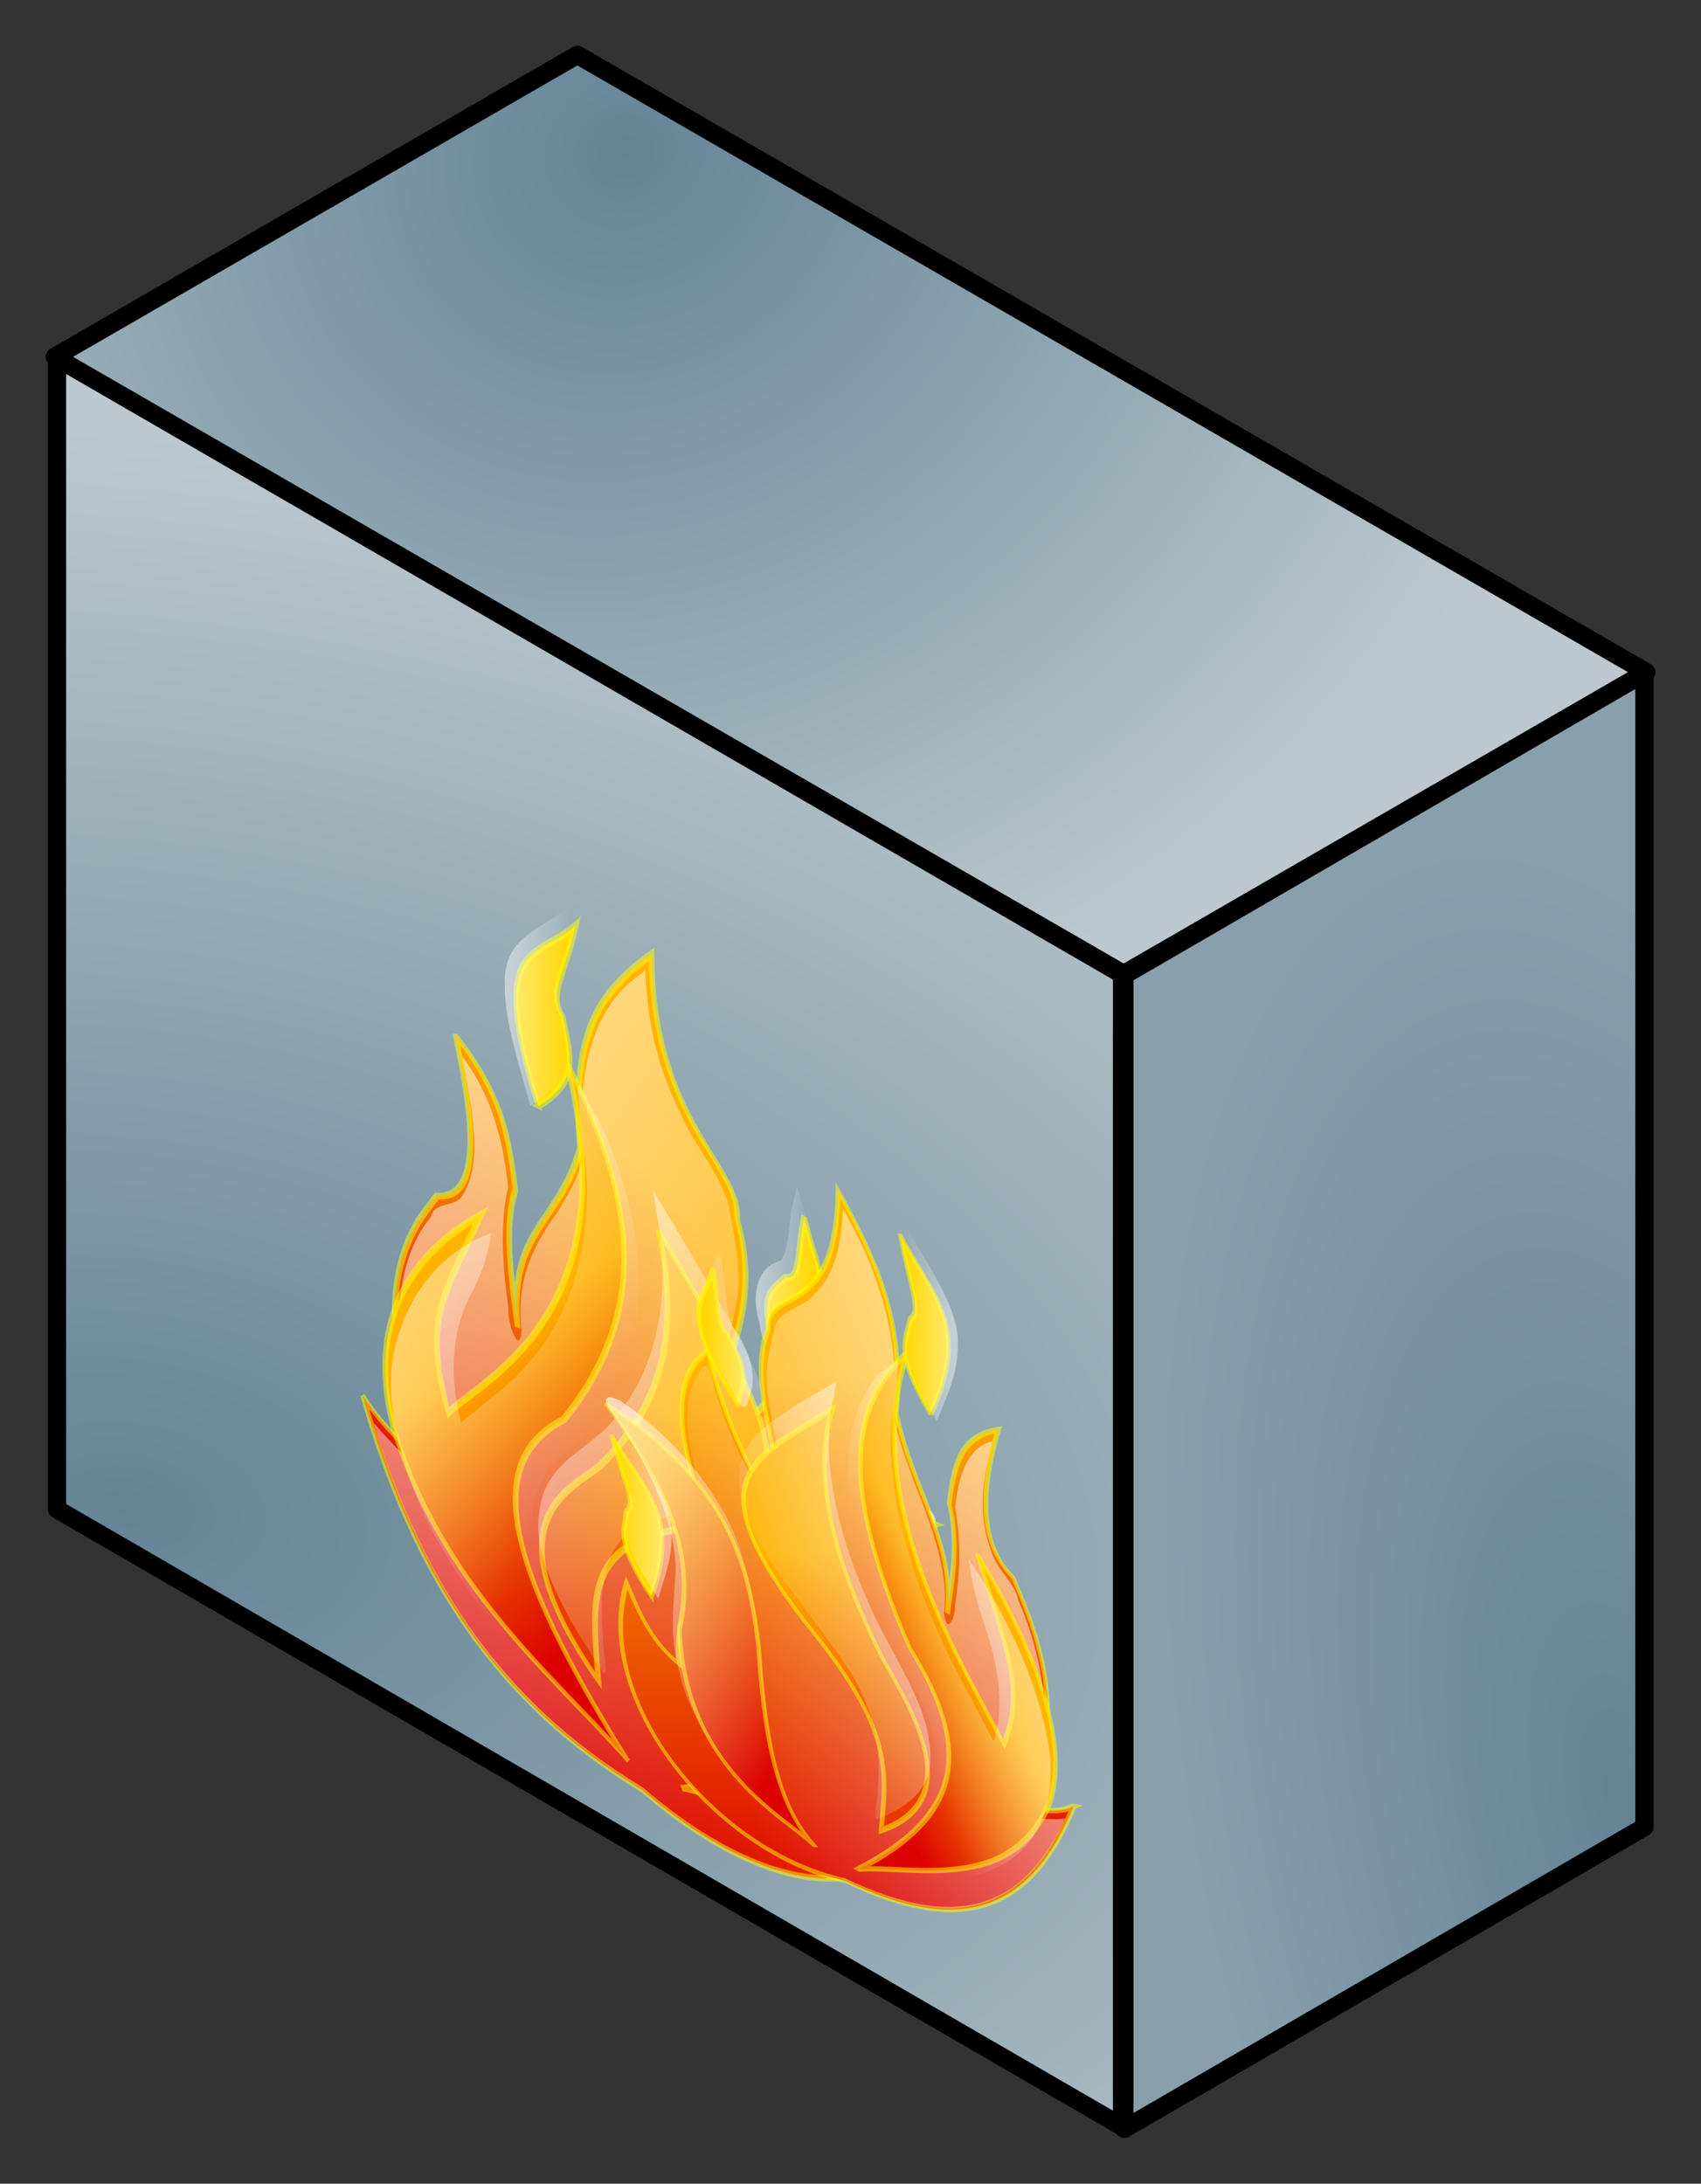 <?xml version="1.0" encoding="UTF-8" standalone="no"?>
<!-- Created with Inkscape (http://www.inkscape.org/) -->
<svg
    xmlns:inkscape="http://www.inkscape.org/namespaces/inkscape"
    xmlns:rdf="http://www.w3.org/1999/02/22-rdf-syntax-ns#"
    xmlns="http://www.w3.org/2000/svg"
    xmlns:sodipodi="http://sodipodi.sourceforge.net/DTD/sodipodi-0.dtd"
    xmlns:cc="http://creativecommons.org/ns#"
    xmlns:xlink="http://www.w3.org/1999/xlink"
    xmlns:dc="http://purl.org/dc/elements/1.1/"
    xmlns:svg="http://www.w3.org/2000/svg"
    xmlns:ns1="http://sozi.baierouge.fr"
    id="svg2993"
    sodipodi:docname="firewall.svg"
    viewBox="0 0 372.12 477.59"
    version="1.1"
    inkscape:version="0.48.3.1 r9886"
  >
  <rect x="0" y="0" width="372.12" height="477.59" fill="#333333" stroke="none"/>
  <defs
      id="defs2995"
    >
    <linearGradient
        id="linearGradient17250"
      >
      <stop
          id="stop17251"
          stop-color="#dc0000"
          offset="0"
      />
      <stop
          id="stop17252"
          stop-color="#ffb200"
          offset="1"
      />
    </linearGradient
    >
    <linearGradient
        id="linearGradient29186"
      >
      <stop
          id="stop29187"
          stop-color="#ffffff"
          offset="0"
      />
      <stop
          id="stop29188"
          stop-opacity="0"
          stop-color="#ffffff"
          offset="1"
      />
    </linearGradient
    >
    <linearGradient
        id="linearGradient26051"
      >
      <stop
          id="stop26052"
          stop-opacity=".449"
          stop-color="#ffffff"
          offset="0"
      />
      <stop
          id="stop26053"
          stop-opacity="0"
          stop-color="#ffffff"
          offset="1"
      />
    </linearGradient
    >
    <radialGradient
        id="radialGradient3889"
        gradientUnits="userSpaceOnUse"
        cy="-253.34"
        cx="-396.06"
        gradientTransform="matrix(1 0 0 .275 2082.4 1169.5)"
        r="160.49"
        inkscape:collect="always"
      >
      <stop
          id="stop19764"
          stop-color="#929292"
          offset="0"
      />
      <stop
          id="stop19765"
          stop-opacity="0"
          stop-color="#ffffff"
          offset="1"
      />
    </radialGradient
    >
    <linearGradient
        id="linearGradient3891"
        y2="135.41"
        xlink:href="#linearGradient17250"
        gradientUnits="userSpaceOnUse"
        x2="669.76"
        gradientTransform="scale(.807 1.238)"
        y1="310.33"
        x1="607.77"
        inkscape:collect="always"
    />
    <linearGradient
        id="linearGradient3893"
        y2="327.05"
        xlink:href="#linearGradient29186"
        gradientUnits="userSpaceOnUse"
        x2="734.88"
        gradientTransform="scale(.803 1.246)"
        y1="84.031"
        x1="420.14"
        inkscape:collect="always"
    />
    <linearGradient
        id="linearGradient3895"
        y2="159.37"
        xlink:href="#linearGradient17250"
        gradientUnits="userSpaceOnUse"
        x2="825.02"
        gradientTransform="scale(.606 1.649)"
        y1="227.33"
        x1="856.81"
        inkscape:collect="always"
    />
    <linearGradient
        id="linearGradient3897"
        y2="112.29"
        xlink:href="#linearGradient26051"
        gradientUnits="userSpaceOnUse"
        x2="1007.1"
        gradientTransform="scale(.612 1.633)"
        y1="112.29"
        x1="973.39"
        inkscape:collect="always"
    />
    <linearGradient
        id="linearGradient3899"
        y2="211.3"
        xlink:href="#linearGradient17250"
        gradientUnits="userSpaceOnUse"
        x2="804.76"
        gradientTransform="scale(.798 1.253)"
        y1="301.89"
        x1="734.79"
        inkscape:collect="always"
    />
    <linearGradient
        id="linearGradient3901"
        y2="291.08"
        xlink:href="#linearGradient29186"
        gradientUnits="userSpaceOnUse"
        x2="771.59"
        gradientTransform="scale(.762 1.313)"
        y1="193.95"
        x1="963.94"
        inkscape:collect="always"
    />
    <linearGradient
        id="linearGradient3903"
        y2="179.29"
        xlink:href="#linearGradient26051"
        gradientUnits="userSpaceOnUse"
        x2="1051.2"
        gradientTransform="scale(.625 1.601)"
        y1="179.29"
        x1="1013.9"
        inkscape:collect="always"
    />
    <linearGradient
        id="linearGradient3905"
        y2="177.21"
        xlink:href="#linearGradient17250"
        gradientUnits="userSpaceOnUse"
        x2="812.25"
        gradientTransform="scale(.688 1.454)"
        y1="293.36"
        x1="778.26"
        inkscape:collect="always"
    />
    <linearGradient
        id="linearGradient3907"
        y2="73.737"
        xlink:href="#linearGradient26051"
        gradientUnits="userSpaceOnUse"
        x2="927"
        gradientTransform="scale(.566 1.768)"
        y1="73.737"
        x1="887.66"
        inkscape:collect="always"
    />
    <linearGradient
        id="linearGradient3909"
        y2="241.92"
        xlink:href="#linearGradient29186"
        gradientUnits="userSpaceOnUse"
        x2="837.39"
        gradientTransform="scale(.679 1.474)"
        y1="86.09"
        x1="692.75"
        inkscape:collect="always"
    />
    <linearGradient
        id="linearGradient3911"
        y2="250.35"
        xlink:href="#linearGradient29186"
        gradientUnits="userSpaceOnUse"
        x2="782.83"
        gradientTransform="scale(.615 1.625)"
        y1="114.5"
        x1="657.11"
        inkscape:collect="always"
    />
    <linearGradient
        id="linearGradient3913"
        y2="81.28"
        xlink:href="#linearGradient17250"
        gradientUnits="userSpaceOnUse"
        x2="453.47"
        gradientTransform="scale(.807 1.238)"
        y1="256.2"
        x1="391.49"
        inkscape:collect="always"
    />
    <linearGradient
        id="linearGradient3915"
        y2="273.24"
        xlink:href="#linearGradient29186"
        gradientUnits="userSpaceOnUse"
        x2="517.31"
        gradientTransform="scale(.803 1.246)"
        y1="30.221"
        x1="202.57"
        inkscape:collect="always"
    />
    <linearGradient
        id="linearGradient3917"
        y2="118.71"
        xlink:href="#linearGradient17250"
        gradientUnits="userSpaceOnUse"
        x2="537.05"
        gradientTransform="scale(.606 1.649)"
        y1="186.67"
        x1="568.84"
        inkscape:collect="always"
    />
    <linearGradient
        id="linearGradient3919"
        y2="71.237"
        xlink:href="#linearGradient26051"
        gradientUnits="userSpaceOnUse"
        x2="721.98"
        gradientTransform="scale(.612 1.633)"
        y1="71.237"
        x1="688.24"
        inkscape:collect="always"
    />
    <linearGradient
        id="linearGradient3921"
        y2="157.78"
        xlink:href="#linearGradient17250"
        gradientUnits="userSpaceOnUse"
        x2="586.01"
        gradientTransform="scale(.798 1.253)"
        y1="248.37"
        x1="516.05"
        inkscape:collect="always"
    />
    <linearGradient
        id="linearGradient3923"
        y2="240.01"
        xlink:href="#linearGradient29186"
        gradientUnits="userSpaceOnUse"
        x2="542.32"
        gradientTransform="scale(.762 1.313)"
        y1="142.89"
        x1="734.66"
        inkscape:collect="always"
    />
    <linearGradient
        id="linearGradient3925"
        y2="137.41"
        xlink:href="#linearGradient26051"
        gradientUnits="userSpaceOnUse"
        x2="771.67"
        gradientTransform="scale(.625 1.601)"
        y1="137.41"
        x1="734.41"
        inkscape:collect="always"
    />
    <linearGradient
        id="linearGradient3927"
        y2="131.1"
        xlink:href="#linearGradient17250"
        gradientUnits="userSpaceOnUse"
        x2="558.3"
        gradientTransform="scale(.688 1.454)"
        y1="247.26"
        x1="524.32"
        inkscape:collect="always"
    />
    <linearGradient
        id="linearGradient3929"
        y2="35.825"
        xlink:href="#linearGradient26051"
        gradientUnits="userSpaceOnUse"
        x2="618.19"
        gradientTransform="scale(.566 1.768)"
        y1="35.825"
        x1="578.85"
        inkscape:collect="always"
    />
    <linearGradient
        id="linearGradient3931"
        y2="196.43"
        xlink:href="#linearGradient29186"
        gradientUnits="userSpaceOnUse"
        x2="580.01"
        gradientTransform="scale(.679 1.474)"
        y1="40.601"
        x1="435.38"
        inkscape:collect="always"
    />
    <linearGradient
        id="linearGradient3933"
        y2="209.09"
        xlink:href="#linearGradient29186"
        gradientUnits="userSpaceOnUse"
        x2="499.08"
        gradientTransform="scale(.615 1.625)"
        y1="73.242"
        x1="373.36"
        inkscape:collect="always"
    />
    <radialGradient
        id="radialGradient3985"
        gradientUnits="userSpaceOnUse"
        cx="191.16"
        cy="-45.313"
        r="164.18"
        gradientTransform="matrix(.665 1.042 -1.14 .727 -38.41 220.88)"
        inkscape:collect="always"
      >
      <stop
          id="stop4069-2"
          style="stop-color:#648495"
          offset="0"
      />
      <stop
          id="stop4071-0"
          style="stop-color:#bcc8ce"
          offset="1"
      />
    </radialGradient
    >
    <radialGradient
        id="radialGradient4020"
        gradientUnits="userSpaceOnUse"
        cx="115.39"
        cy="313.51"
        r="133"
        gradientTransform="matrix(2.813 .406 -.251 1.741 -214.62 91.264)"
        inkscape:collect="always"
      >
      <stop
          id="stop4069-6"
          style="stop-color:#648495"
          offset="0"
      />
      <stop
          id="stop4071-6"
          style="stop-color:#bcc8ce"
          offset="1"
      />
    </radialGradient
    >
    <radialGradient
        id="radialGradient4054"
        gradientUnits="userSpaceOnUse"
        cx="306.61"
        cy="195.24"
        r="47.265"
        gradientTransform="matrix(-.849 -4.409 1.979 -.381 232.35 2173.2)"
        inkscape:collect="always"
      >
      <stop
          id="stop4041-2"
          style="stop-color:#648495"
          offset="0"
      />
      <stop
          id="stop4043-92"
          style="stop-color:#8a9fac"
          offset="1"
      />
    </radialGradient
    >
  </defs
  >
  <sodipodi:namedview
      id="namedview2997"
      fit-margin-left="10"
      inkscape:showpageshadow="false"
      inkscape:zoom="0.5"
      borderopacity="1.0"
      inkscape:current-layer="layer3"
      inkscape:cx="216.95974"
      inkscape:cy="171.55592"
      inkscape:window-maximized="1"
      showgrid="true"
      fit-margin-right="10"
      units="px"
      inkscape:document-units="px"
      bordercolor="#666666"
      inkscape:window-x="0"
      inkscape:window-y="24"
      fit-margin-bottom="10"
      inkscape:window-width="1920"
      inkscape:pageopacity="0.0"
      inkscape:pageshadow="2"
      pagecolor="#ffffff"
      inkscape:snap-object-midpoints="true"
      inkscape:window-height="1056"
      fit-margin-top="10"
    >
    <inkscape:grid
        id="grid3002"
        opacity=".125"
        color="#0000ff"
        originy="561.5px"
        enabled="true"
        originx="-3.531px"
        spacingy="3px"
        visible="true"
        snapvisiblegridlinesonly="true"
        units="px"
        type="axonomgrid"
        empspacing="6"
    />
  </sodipodi:namedview
  >
  <g
      id="layer3"
      inkscape:label="fire top"
      inkscape:groupmode="layer"
      transform="translate(-3.531 -353.94)"
    >
    <path
        id="path3161-6"
        sodipodi:nodetypes="ccccc"
        style="fill:url(#radialGradient3985)"
        inkscape:connector-curvature="0"
        d="m363.66 500.94-233.83-135l-114.31 66.02 233.83 135z"
    />
  </g
  >
  <g
      id="layer7"
      inkscape:label="fire front"
      inkscape:groupmode="layer"
      transform="translate(-3.531 -353.94)"
    >
    <path
        id="path3133-0"
        sodipodi:nodetypes="ccccc"
        style="stroke:#73a6bf;stroke-miterlimit:1;fill:url(#radialGradient4020)"
        inkscape:connector-curvature="0"
        d="m16 684.03 233 135v-252l-233-135z"
    />
  </g
  >
  <g
      id="layer8"
      inkscape:label="fire side"
      inkscape:groupmode="layer"
      transform="translate(-3.531 -353.94)"
    >
    <path
        id="path3136-2"
        sodipodi:nodetypes="ccccc"
        style="fill:url(#radialGradient4054)"
        inkscape:connector-curvature="0"
        d="m249.49 567.19 113.78-66.016v252.35l-113.78 66.016z"
    />
  </g
  >
  <g
      id="layer9"
      inkscape:label="fire outline"
      inkscape:groupmode="layer"
      transform="translate(-3.531 -353.94)"
    >
    <path
        id="path3161-6-9"
        sodipodi:nodetypes="cccccccccccccccc"
        style="stroke-linejoin:round;stroke:#000000;stroke-linecap:round;stroke-width:4;fill:none"
        inkscape:connector-curvature="0"
        d="m129.84 365.94-114.31 66.03 0.47 0.28v251.78l233 135v-252l-233.41-135 233.76 134.94 113.94-65.812 0.375-0.219zm233.44 135.22-113.78 66.03v252.34l113.78-66z"
    />
  </g
  >
  <g
      id="layer2"
      inkscape:label="fire"
      inkscape:groupmode="layer"
      transform="translate(-3.531 -353.94)"
    >
    <g
        id="g17093"
        transform="matrix(.583 .316 0 .583 -177.53 334.4)"
      >
      <path
          id="path15143"
          style="stroke-opacity:.577;fill-rule:evenodd;stroke-linecap:round;stroke-width:5.75;fill:url(#radialGradient3889)"
          inkscape:connector-curvature="0"
          d="m749.74 416.29a160.49 44.17 0 1 1 -320.97 0 160.49 44.17 0 1 1 320.97 0z"
      />
      <g
          id="g17061"
        >
        <g
            id="g14694"
          >
          <path
              id="path15991"
              style="stroke-opacity:.504;fill-rule:evenodd;stroke:#ffff00;stroke-width:2.156;fill:url(#linearGradient3891)"
              inkscape:connector-curvature="0"
              d="m446.76 315.07c19.348 57.177 49.958 87.498 104.82 90.964 60.354 19.348 116.38-20.214 100.49-82.3-7.219 13.284-11.84 20.503-24.257 24.257 4.909-34.364-26.567-40.139-11.262-77.102 10.685-22.813 17.038-50.824-1.732-73.637-7.797 25.99-17.326 43.316-36.386 62.375 2.022-31.765 18.77-57.466 8.663-87.498 1.444-20.214-31.765-19.637-32.054-81.434-21.08 26.567-30.032 47.07-26.856 87.498-7.797 32.631-26.856 44.471-23.391 79.701-2.888-19.637-4.909-36.674-0.866-51.113-2.31-17.904-4.62-33.209-22.524-45.915 5.487 22.235 11.84 55.733-6.931 64.108-5.198 10.685-31.187 47.359-2.599 104.82-8.374-4.909-16.749-6.353-25.123-14.727z"
          />
          <path
              id="path29198"
              style="fill-rule:evenodd;stroke-width:2.156;stroke-opacity:.504;fill:url(#linearGradient3893)"
              inkscape:connector-curvature="0"
              d="m548.77 103.14c-14.993 19.685-21.351 44.824-19.44 69.337 1.428 11.987-4.945 23.146-9.482 33.854-8.343 15.962-15.89 33.394-13.608 51.836-0.658 10.627-5.379-0.088-4.882-5.433-2.261-15.035-3.228-30.627-0.144-45.521-1.554-14.494-5.226-30.205-17.194-39.73 3.554 17.204 8.172 36.594-0.406 53.031-3.078 5.507-9.962 7.012-11.401 13.625-14.443 25.3-15.531 56.843-4.566 83.628 2.282 6.101 5.258 11.924 7.842 17.903-8.047-4.595-16.878-7.713-24.656-12.75 10.774 31.546 31.26 62.581 63.599 74.858 12.718 5.414 26.586 6.419 40.022 8.556 29.45 9.194 65.997 3.153 85.427-22.475 11.416-14.827 14.588-34.836 10.701-52.908-5.143 10.401-14.054 18.83-25.562 21.5 2.648-13.353-1.383-26.715-8.282-38.137-7.447-12.187-9.198-27.592-3.255-40.759 9.018-19.765 15.833-43.683 5.331-64.253-3.25-9.496-5.538-3.667-7.184 3.059-6.866 21.121-20.731 39.089-36.422 54.496 1.087-21.548 8.604-41.935 11.8-63.117 1.824-10.791-0.271-21.619-2.531-32.069-1.538-11.742-13.776-17.766-18.939-27.821-9.201-13.374-12.262-29.995-12.799-45.962-1.323 1.75-2.646 3.5-3.969 5.25z"
          />
          <path
              id="path15990"
              style="stroke-opacity:.504;fill-rule:evenodd;stroke:#ffff00;stroke-width:2.156;fill:url(#linearGradient3895)"
              inkscape:connector-curvature="0"
              d="m545.52 397.37c-45.915-48.514-53.712-82.3-23.391-114.35 34.075-60.642 25.701-98.76 0.866-135.15 23.391 80.568-27.722 132.55-44.182 155.94-9.818-30.321-1.444-43.316 12.128-80.568-26.567 28.877-42.738 63.819-32.92 97.028 17.904 49.958 60.065 60.931 87.498 77.102z"
          />
          <path
              id="path15994"
              style="stroke-opacity:.504;fill-rule:evenodd;stroke:#ffff00;stroke-width:2.156;fill:#ffd700"
              inkscape:connector-curvature="0"
              d="m601.24 214.07c-6.155-17.901-1.132-21.735 4.259-29.555 5.562-2.166 3.857-9.719 6.892-26.538 4.595 18.774 16.931 27.31-11.151 56.094z"
          />
          <path
              id="path28563"
              style="fill-rule:evenodd;stroke-width:2.156;stroke-opacity:.504;fill:url(#linearGradient3897)"
              inkscape:connector-curvature="0"
              d="m608.16 155.04c-1.871 7.98-1.025 16.775-4.5 24.219-8.141 6.219-11.691 17.776-8.121 27.584 1.108 8.22 3.679 9.638 8.237 2.132 9.732-10.014 18.837-24.363 13.296-38.712-2.5-7.319-4.69-14.749-7.475-21.972-0.479 2.25-0.958 4.5-1.438 6.75z"
          />
          <path
              id="path15993"
              style="stroke-opacity:.504;fill-rule:evenodd;stroke:#ffff00;stroke-width:2.156;fill:#ffd700"
              inkscape:connector-curvature="0"
              d="m640.81 323.73c15.883-15.305 12.706-21.947 11.262-32.92-4.62-5.198 1.155-12.128 6.931-31.188-14.727 17.038-32.054 19.348-18.193 64.108z"
          />
          <path
              id="path15992"
              style="stroke-opacity:.504;fill-rule:evenodd;stroke:#ffff00;stroke-width:2.156;fill:url(#linearGradient3899)"
              inkscape:connector-curvature="0"
              d="m566.31 397.37c17.904-10.107 22.813-41.872 25.123-77.102 4.332-34.075 12.995-68.15 70.172-73.637-23.391 18.77-42.45 41.872-33.786 84.899-2.31 62.664-48.803 60.354-61.509 65.84z"
          />
          <path
              id="path26056"
              style="fill-rule:evenodd;stroke-width:2.156;stroke-opacity:.504;fill:url(#linearGradient3901)"
              inkscape:connector-curvature="0"
              d="m655.02 241.65c-24.381 3.457-49.512 18.105-56.668 42.983-11.484 31.097-5.138 66.49-20.8 96.361-5.948 2.585-4.494 13.674 2.852 11.505 21.516-3.901 41.938-18.849 47.389-40.786 5.258-15.234 2.276-31.35 1.717-46.997 0.715-22.693 13.855-43.158 31.105-57.159 3.019-4.349-2.017-5.812-5.594-5.906z"
          />
          <path
              id="path28562"
              style="fill-rule:evenodd;stroke-width:2.156;stroke-opacity:.504;fill:url(#linearGradient3903)"
              inkscape:connector-curvature="0"
              d="m655.31 253.54c-9.825 10.4-24.078 20.133-23.735 36.123-0.726 11.457 3.353 22.38 5.891 33.377 8.529-8.139 18.223-18.74 15.099-31.575-0.022-5.655-4.285-10.603-0.938-16.113 3.214-8.726 6.576-17.408 8.808-26.469-1.708 1.552-3.417 3.104-5.125 4.656z"
          />
          <path
              id="path15989"
              style="stroke-opacity:.504;fill-rule:evenodd;stroke:#ffff00;stroke-width:2.156;fill:url(#linearGradient3905)"
              inkscape:connector-curvature="0"
              d="m535.12 373.98c-2.31-27.722-5.487-47.648 29.455-72.771 59.198-41.294 30.032-65.263-6.931-108.29 10.973 42.738-6.642 76.814-21.658 99.627-9.818 14.15-43.893 43.027-0.866 81.434z"
          />
          <path
              id="path15995"
              style="stroke-opacity:.504;fill-rule:evenodd;stroke:#ffff00;stroke-width:2.156;fill:#ffd700"
              inkscape:connector-curvature="0"
              d="m512.54 170.63c15.988-18.41 11.882-25.988 9.271-38.664-5.555-5.843 0.131-14.122 4.682-36.477-14.559 20.374-33.348 23.763-13.952 75.141z"
          />
          <path
              id="path28564"
              style="fill-rule:evenodd;stroke-width:2.156;stroke-opacity:.504;fill:url(#linearGradient3907)"
              inkscape:connector-curvature="0"
              d="m522.66 91.568c-9.31 12.174-23.427 23.408-22.688 40.281-0.1 14.029 5.429 27.118 9.562 40.281 8.44-9.635 17.42-21.87 13.664-35.446 0.026-5.372-3.737-9.542-3.845-14.615 2.057-11.975 6.313-23.543 7.994-35.626-1.562 1.708-3.125 3.417-4.688 5.125z"
          />
          <path
              id="path26055"
              style="fill-rule:evenodd;stroke-width:2.156;stroke-opacity:.504;fill:url(#linearGradient3909)"
              inkscape:connector-curvature="0"
              d="m556.76 185.76c6.405 29.135-0.192 59.828-14.936 85.425-9.154 17.597-27.201 31.074-28.921 52.011-2.758 18.244 10.387 33.451 22.569 45.241 4.962 6.239 0.709-8.511 1.384-11.963-1.98-17.949 1.099-38.088 15.583-50.4 16.125-15.687 39.124-26.562 46.847-49.109 5.224-19.913-8.697-37.762-20.839-51.902-7.323-8.885-15.043-17.406-22.719-25.99 0.344 2.229 0.688 4.458 1.031 6.688z"
          />
          <path
              id="path26054"
              style="fill-rule:evenodd;stroke-width:2.156;stroke-opacity:.504;fill:url(#linearGradient3911)"
              inkscape:connector-curvature="0"
              d="m527.66 159.91c0.634 13.778 4.551 27.421 2.757 41.328-1.582 32.467-15.848 62.999-35.542 88.414-3.653 5.191-7.545 10.209-11.309 15.32-5.034-16.773-2.761-34.858 4.019-50.775 3.57-8.505 6.076-17.332 7.388-26.475-18.821 17.169-32.104 40.574-36.781 65.625-3.792 23.169 4.359 46.99 19.73 64.403 19.327 22.801 47.117 35.614 74.051 47.066-15.262-21.468-36.508-40.839-41.02-67.962-3.095-15.749 3.107-31.557 13.45-43.332 11.839-16.266 19.213-35.615 23.594-55.146 5.689-25.436 1.129-52.94-12.773-74.997-3.43-2.508-9.56-15.685-7.562-3.469z"
          />
        </g
        >
        <g
            id="g15091"
            transform="matrix(-.817 0 0 .817 935.76 121.82)"
          >
          <path
              id="path15093"
              style="stroke-opacity:.504;fill-rule:evenodd;stroke:#ffff00;stroke-width:2.156;fill:url(#linearGradient3913)"
              inkscape:connector-curvature="0"
              d="m272.12 248.03c19.348 57.177 49.958 87.498 104.82 90.964 60.354 19.348 116.38-20.214 100.49-82.3-7.219 13.284-11.84 20.503-24.257 24.257 4.909-34.364-26.567-40.139-11.262-77.102 10.685-22.813 17.038-50.824-1.733-73.637-7.797 25.99-17.326 43.316-36.385 62.375 2.021-31.765 18.77-57.466 8.663-87.498 1.444-20.214-31.765-19.637-32.054-81.434-21.08 26.567-30.032 47.07-26.856 87.498-7.797 32.631-26.856 44.471-23.391 79.701-2.888-19.637-4.909-36.674-0.866-51.113-2.31-17.904-4.62-33.209-22.524-45.915 5.487 22.236 11.84 55.733-6.931 64.108-5.198 10.685-31.188 47.359-2.599 104.82-8.374-4.909-16.749-6.353-25.123-14.727z"
          />
          <path
              id="path15095"
              style="fill-rule:evenodd;stroke-width:2.156;stroke-opacity:.504;fill:url(#linearGradient3915)"
              inkscape:connector-curvature="0"
              d="m374.13 36.096c-14.993 19.685-21.351 44.824-19.44 69.337 1.428 11.987-4.945 23.146-9.482 33.854-8.343 15.962-15.89 33.394-13.608 51.836-0.658 10.627-5.379-0.088-4.882-5.433-2.261-15.035-3.228-30.627-0.144-45.521-1.554-14.494-5.226-30.205-17.194-39.73 3.554 17.204 8.172 36.594-0.406 53.031-3.078 5.507-9.962 7.012-11.401 13.625-14.443 25.3-15.531 56.843-4.566 83.628 2.282 6.101 5.258 11.924 7.842 17.903-8.047-4.595-16.878-7.713-24.656-12.75 10.774 31.547 31.26 62.581 63.599 74.858 12.718 5.414 26.586 6.419 40.022 8.556 29.45 9.194 65.997 3.153 85.427-22.475 11.416-14.827 14.587-34.836 10.701-52.908-5.143 10.401-14.054 18.83-25.562 21.5 2.648-13.353-1.384-26.715-8.282-38.137-7.447-12.187-9.198-27.592-3.255-40.759 9.017-19.765 15.833-43.683 5.331-64.253-3.25-9.496-5.538-3.667-7.184 3.059-6.866 21.121-20.731 39.089-36.422 54.496 1.087-21.548 8.605-41.935 11.8-63.117 1.824-10.791-0.271-21.619-2.531-32.069-1.538-11.742-13.776-17.766-18.939-27.821-9.201-13.373-12.262-29.995-12.799-45.962-1.323 1.75-2.646 3.5-3.969 5.25z"
          />
          <path
              id="path15097"
              style="stroke-opacity:.504;fill-rule:evenodd;stroke:#ffff00;stroke-width:2.156;fill:url(#linearGradient3917)"
              inkscape:connector-curvature="0"
              d="m370.88 330.33c-45.915-48.514-53.712-82.3-23.391-114.35 34.075-60.642 25.701-98.76 0.866-135.15 23.391 80.568-27.722 132.55-44.182 155.94-9.818-30.321-1.444-43.316 12.128-80.568-26.567 28.877-42.738 63.819-32.92 97.028 17.904 49.958 60.065 60.931 87.498 77.102z"
          />
          <path
              id="path15099"
              style="stroke-opacity:.504;fill-rule:evenodd;stroke:#ffff00;stroke-width:2.156;fill:#ffd700"
              inkscape:connector-curvature="0"
              d="m426.61 147.03c-6.155-17.901-1.132-21.735 4.259-29.555 5.562-2.166 3.857-9.719 6.892-26.538 4.595 18.773 16.931 27.309-11.151 56.093z"
          />
          <path
              id="path15101"
              style="fill-rule:evenodd;stroke-width:2.156;stroke-opacity:.504;fill:url(#linearGradient3919)"
              inkscape:connector-curvature="0"
              d="m433.52 87.996c-1.871 7.98-1.025 16.775-4.5 24.219-8.141 6.219-11.691 17.776-8.121 27.584 1.108 8.22 3.679 9.638 8.237 2.132 9.732-10.014 18.837-24.363 13.296-38.712-2.5-7.319-4.69-14.749-7.475-21.972-0.479 2.25-0.958 4.5-1.438 6.75z"
          />
          <path
              id="path15103"
              style="stroke-opacity:.504;fill-rule:evenodd;stroke:#ffff00;stroke-width:2.156;fill:#ffd700"
              inkscape:connector-curvature="0"
              d="m466.18 256.69c15.882-15.305 12.706-21.947 11.262-32.92-4.62-5.198 1.155-12.128 6.931-31.188-14.727 17.038-32.054 19.348-18.193 64.108z"
          />
          <path
              id="path15105"
              style="stroke-opacity:.504;fill-rule:evenodd;stroke:#ffff00;stroke-width:2.156;fill:url(#linearGradient3921)"
              inkscape:connector-curvature="0"
              d="m391.68 330.33c17.904-10.107 22.813-41.872 25.123-77.102 4.332-34.075 12.995-68.15 70.172-73.637-23.391 18.77-42.45 41.872-33.786 84.899-2.31 62.664-48.803 60.354-61.509 65.84z"
          />
          <path
              id="path15107"
              style="fill-rule:evenodd;stroke-width:2.156;stroke-opacity:.504;fill:url(#linearGradient3923)"
              inkscape:connector-curvature="0"
              d="m480.38 174.61c-24.381 3.457-49.512 18.105-56.668 42.983-11.484 31.097-5.138 66.49-20.8 96.361-5.948 2.585-4.494 13.674 2.852 11.505 21.516-3.901 41.938-18.849 47.389-40.786 5.258-15.234 2.276-31.35 1.717-46.997 0.715-22.693 13.855-43.158 31.105-57.159 3.02-4.349-2.017-5.812-5.594-5.906z"
          />
          <path
              id="path15109"
              style="fill-rule:evenodd;stroke-width:2.156;stroke-opacity:.504;fill:url(#linearGradient3925)"
              inkscape:connector-curvature="0"
              d="m480.68 186.5c-9.825 10.4-24.078 20.133-23.735 36.124-0.726 11.457 3.353 22.38 5.891 33.377 8.529-8.139 18.223-18.74 15.099-31.575-0.022-5.655-4.285-10.602-0.938-16.113 3.214-8.726 6.576-17.408 8.808-26.469-1.708 1.552-3.417 3.104-5.125 4.656z"
          />
          <path
              id="path15111"
              style="stroke-opacity:.504;fill-rule:evenodd;stroke:#ffff00;stroke-width:2.156;fill:url(#linearGradient3927)"
              inkscape:connector-curvature="0"
              d="m360.49 306.94c-2.31-27.722-5.487-47.648 29.455-72.771 59.198-41.294 30.032-65.263-6.931-108.29 10.973 42.738-6.642 76.814-21.658 99.627-9.818 14.15-43.893 43.027-0.866 81.434z"
          />
          <path
              id="path15113"
              style="stroke-opacity:.504;fill-rule:evenodd;stroke:#ffff00;stroke-width:2.156;fill:#ffd700"
              inkscape:connector-curvature="0"
              d="m337.91 103.59c15.988-18.41 11.882-25.988 9.271-38.664-5.555-5.843 0.131-14.122 4.682-36.477-14.559 20.374-33.348 23.763-13.952 75.141z"
          />
          <path
              id="path15115"
              style="fill-rule:evenodd;stroke-width:2.156;stroke-opacity:.504;fill:url(#linearGradient3929)"
              inkscape:connector-curvature="0"
              d="m348.02 24.527c-9.31 12.174-23.427 23.408-22.688 40.281-0.1 14.029 5.429 27.118 9.562 40.281 8.44-9.635 17.42-21.87 13.664-35.446 0.026-5.372-3.737-9.542-3.845-14.615 2.057-11.975 6.313-23.543 7.994-35.626-1.562 1.708-3.125 3.417-4.688 5.125z"
          />
          <path
              id="path15117"
              style="fill-rule:evenodd;stroke-width:2.156;stroke-opacity:.504;fill:url(#linearGradient3931)"
              inkscape:connector-curvature="0"
              d="m382.12 118.72c6.405 29.135-0.192 59.828-14.936 85.425-9.154 17.597-27.201 31.074-28.921 52.011-2.759 18.245 10.387 33.451 22.569 45.241 4.962 6.239 0.709-8.511 1.384-11.963-1.98-17.949 1.099-38.088 15.582-50.4 16.125-15.687 39.124-26.562 46.848-49.109 5.224-19.913-8.697-37.762-20.839-51.902-7.323-8.885-15.043-17.406-22.72-25.99 0.344 2.229 0.688 4.458 1.031 6.688z"
          />
          <path
              id="path15119"
              style="fill-rule:evenodd;stroke-width:2.156;stroke-opacity:.504;fill:url(#linearGradient3933)"
              inkscape:connector-curvature="0"
              d="m353.02 92.868c0.634 13.778 4.551 27.421 2.757 41.328-1.582 32.467-15.848 62.999-35.542 88.414-3.653 5.191-7.545 10.209-11.309 15.32-5.034-16.773-2.761-34.858 4.019-50.775 3.571-8.505 6.077-17.332 7.388-26.475-18.821 17.169-32.104 40.574-36.781 65.625-3.792 23.169 4.359 46.99 19.73 64.403 19.327 22.801 47.117 35.613 74.051 47.066-15.262-21.468-36.508-40.839-41.02-67.962-3.095-15.749 3.107-31.557 13.45-43.332 11.839-16.266 19.213-35.615 23.594-55.146 5.689-25.436 1.129-52.94-12.773-74.997-3.43-2.508-9.56-15.684-7.562-3.469z"
          />
        </g
        >
      </g
      >
    </g
    >
  </g
  >
</svg
>

